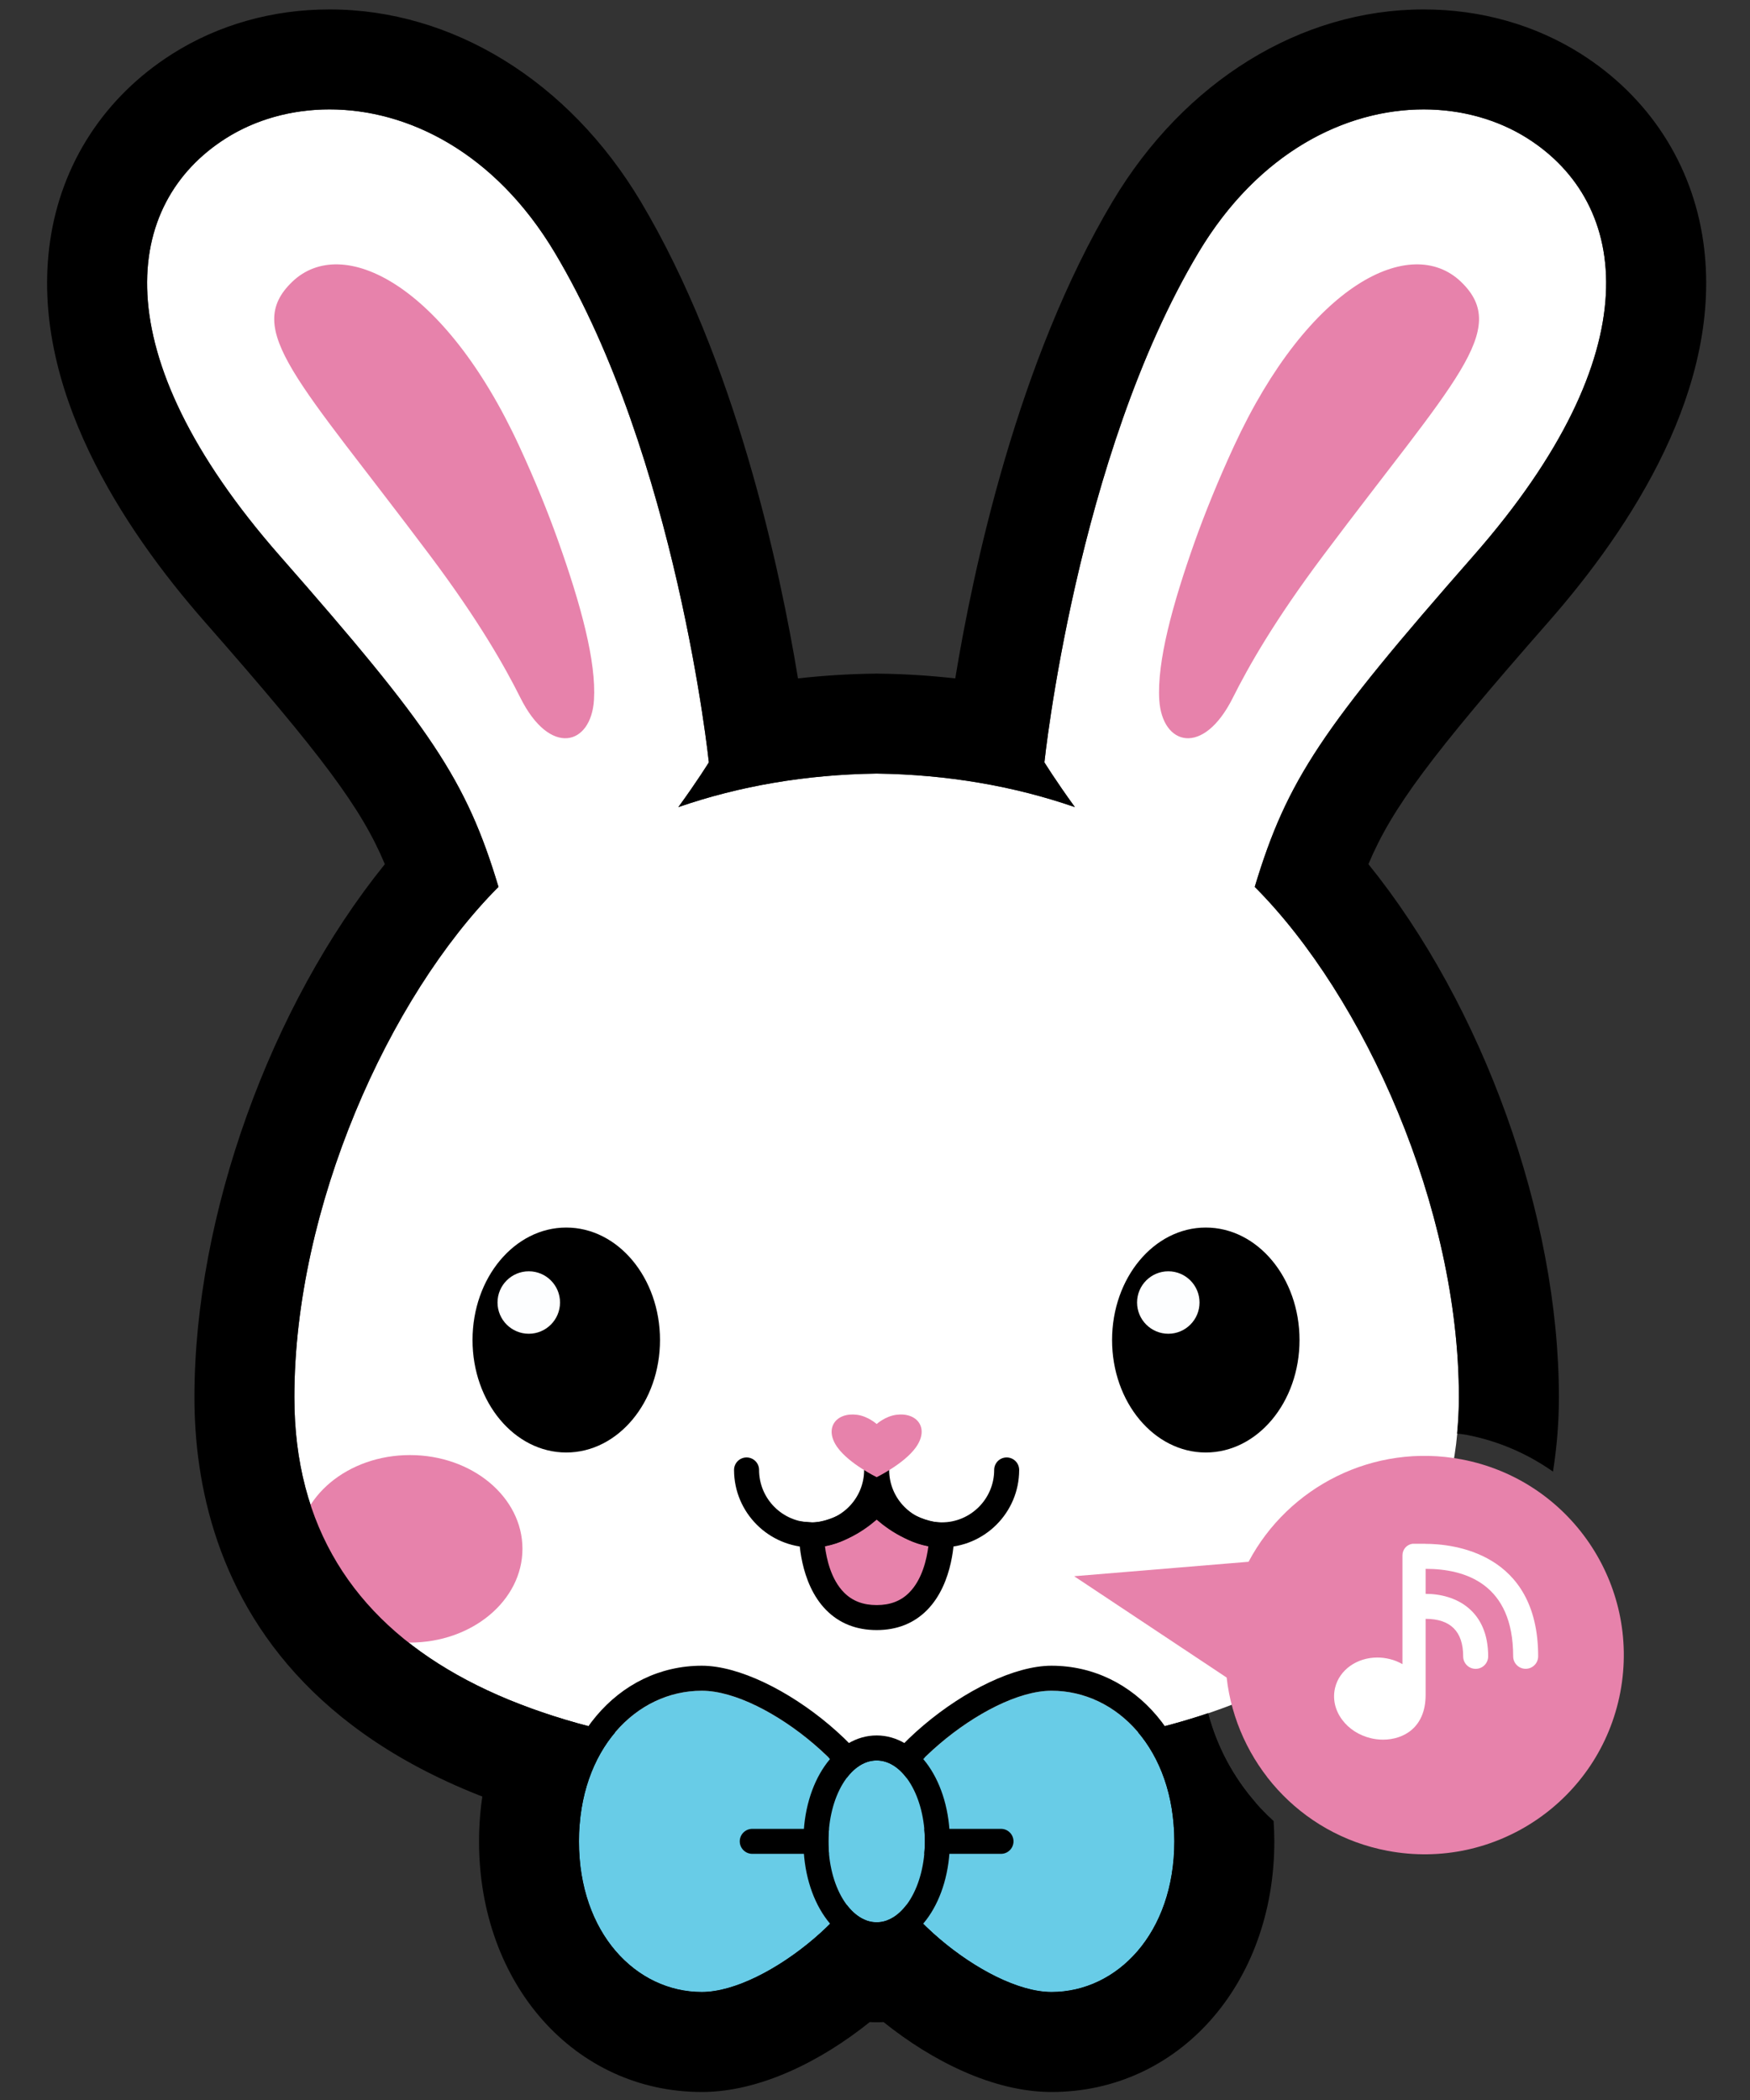 <?xml version="1.0" encoding="utf-8"?>
<!-- Generator: Adobe Illustrator 16.0.0, SVG Export Plug-In . SVG Version: 6.00 Build 0)  -->
<!DOCTYPE svg PUBLIC "-//W3C//DTD SVG 1.1//EN" "http://www.w3.org/Graphics/SVG/1.1/DTD/svg11.dtd">
<svg version="1.1" id="Layer_1" xmlns="http://www.w3.org/2000/svg" xmlns:xlink="http://www.w3.org/1999/xlink" x="0px" y="0px"
	 width="70px" height="84px" viewBox="0 0 70 84" enable-background="new 0 0 70 84" xml:space="preserve">
<rect x="0" y="0" width="70" height="84" fill="#333333" stroke="none"/>
<g>
	<g>
		<path fill="#68CCE7" d="M35.066,71.789c-4.273-0.014-8.048-0.512-11.076-1.594c-0.521,0.941-0.831,2.109-0.831,3.459
			c0,3.674,2.288,6.025,4.913,6.025c1.769,0,4.327-1.668,5.809-3.475c0.326,0.428,0.737,0.686,1.186,0.686
			c0.446,0,0.856-0.258,1.185-0.686c1.482,1.807,4.039,3.475,5.809,3.475c2.625,0,4.912-2.352,4.912-6.025
			c0-1.35-0.311-2.518-0.83-3.459C43.11,71.277,39.337,71.775,35.066,71.789z"/>
		<g>
			<path d="M48.136,67.686l-2.396-1.594l-0.943,0.338c-2.486,0.889-5.76,1.346-9.729,1.359c-3.972-0.014-7.244-0.471-9.73-1.359
				l-3.201-1.145l-1.646,2.975c-0.87,1.574-1.33,3.439-1.33,5.395c0,5.715,3.832,10.025,8.913,10.025c2.32,0,4.778-1.24,6.716-2.797
				c0.092,0.006,0.184,0.008,0.278,0.008c0.091,0,0.183-0.002,0.274-0.008c1.939,1.557,4.396,2.797,6.719,2.797
				c5.08,0,8.912-4.311,8.912-10.025c0-0.273-0.012-0.545-0.029-0.813C49.483,71.518,48.474,69.723,48.136,67.686z M42.06,79.68
				c-1.77,0-4.326-1.668-5.809-3.475c-0.328,0.428-0.738,0.686-1.185,0.686c-0.448,0-0.859-0.258-1.186-0.686
				c-1.481,1.807-4.04,3.475-5.809,3.475c-2.625,0-4.913-2.352-4.913-6.025c0-1.35,0.311-2.518,0.831-3.459
				c3.028,1.082,6.803,1.58,11.076,1.594c4.271-0.014,8.044-0.512,11.075-1.594c0.52,0.941,0.83,2.109,0.83,3.459
				C46.972,77.328,44.685,79.68,42.06,79.68z"/>
			<polygon points="47.999,65.285 46.915,65.672 48.966,67.035 			"/>
			<path d="M49.644,68.262l-0.555-1.002c0.188,1.41,0.748,2.732,1.604,3.832C50.47,70.084,50.122,69.127,49.644,68.262z"/>
		</g>
	</g>
	<path fill="#FFFFFF" d="M61.106,5.539c-3.588-2.278-9.584-1.435-13.168,4.564c-4.887,8.184-6.162,20.39-6.162,20.39
		s0.439,0.715,1.219,1.791c-2.434-0.842-5.092-1.303-7.929-1.342c-2.837,0.039-5.497,0.5-7.932,1.342
		c0.781-1.076,1.221-1.791,1.221-1.791s-1.277-12.206-6.165-20.39c-3.582-5.999-9.578-6.843-13.164-4.564
		c-4.066,2.584-5,8.527,2.165,16.693c6.039,6.88,7.458,8.948,8.749,13.243c-4.389,4.406-8.165,12.821-8.165,20.417
		c0,10.373,9.593,14.408,23.291,14.453c13.698-0.045,23.29-4.08,23.29-14.453c0-7.596-3.777-16.011-8.166-20.417
		c1.293-4.295,2.711-6.363,8.748-13.243C66.104,14.066,65.171,8.123,61.106,5.539"/>
	<path fill="#FFFFFF" d="M47.001,69.434c-3.412,0.951-7.451,1.398-11.935,1.412c-4.485-0.014-8.524-0.461-11.936-1.412
		c0.227,1.848,1.445,3.641,1.445,3.641s-0.59,4.506,2.675,5.076c2.459,0.434,5.648-0.822,7.07-3.109
		c0.244,0.066,0.504,0.107,0.787,0.107c0.254,0,0.492-0.031,0.715-0.084c1.43,2.273,4.605,3.518,7.055,3.086
		c3.268-0.57,2.676-5.076,2.676-5.076S46.774,71.281,47.001,69.434"/>
	<path fill="#E782AB" d="M20.898,61.953c0,2.07-2.015,3.75-4.5,3.75c-2.484,0-4.499-1.68-4.499-3.75c0-2.072,2.015-3.75,4.499-3.75
		C18.884,58.203,20.898,59.881,20.898,61.953"/>
	<g>
		<path d="M48.323,68.529c-3.67,1.234-8.182,1.801-13.259,1.816c-13.696-0.045-23.29-4.08-23.29-14.453
			c0-7.596,3.777-16.01,8.165-20.417c-1.291-4.295-2.709-6.363-8.749-13.244C4.025,14.066,4.96,8.123,9.026,5.539
			c1.182-0.751,2.623-1.163,4.157-1.162c3.118,0,6.604,1.705,9.007,5.727c4.889,8.184,6.164,20.39,6.164,20.39
			s-0.438,0.715-1.22,1.791c2.435-0.842,5.095-1.303,7.93-1.342c2.839,0.039,5.497,0.5,7.931,1.342
			c-0.779-1.076-1.219-1.791-1.219-1.791s1.275-12.206,6.162-20.39c2.404-4.022,5.891-5.727,9.008-5.727
			c1.533,0,2.977,0.411,4.16,1.162c4.064,2.584,4.998,8.527-2.168,16.692c-6.037,6.881-7.455,8.949-8.748,13.244
			c4.389,4.407,8.166,12.821,8.166,20.417c0,0.498-0.029,0.979-0.074,1.449c0.123,0.018,0.248,0.029,0.369,0.051
			c1.291,0.246,2.459,0.762,3.469,1.473c0.15-0.957,0.236-1.945,0.236-2.973c0-7.287-3.057-15.683-7.619-21.325
			c0.939-2.242,2.506-4.339,7.207-9.698c3.279-3.735,7.016-9.407,6.186-15.206c-0.447-3.12-2.182-5.784-4.879-7.5
			c-1.84-1.169-4.02-1.786-6.305-1.786c-4.918,0-9.57,2.869-12.439,7.676c-3.803,6.369-5.58,14.716-6.297,19.083
			c-1.014-0.113-2.045-0.18-3.092-0.191l-0.054-0.002l-0.053,0.002c-1.047,0.012-2.077,0.078-3.092,0.191
			c-0.716-4.367-2.492-12.715-6.295-19.083c-2.871-4.806-7.521-7.676-12.44-7.676C10.898,0.376,8.721,0.994,6.88,2.163
			C4.182,3.879,2.447,6.542,2.001,9.662c-0.83,5.799,2.905,11.471,6.186,15.207c4.703,5.359,6.27,7.456,7.207,9.698
			c-4.562,5.643-7.617,14.038-7.617,21.325c0,6.859,3.542,18.375,27.276,18.453h0.012h0.014c5.997-0.02,11.067-0.773,15.14-2.244
			C49.333,71.088,48.681,69.873,48.323,68.529z"/>
	</g>
	<path fill="#E782AB" d="M17.191,22.207c-5.249-6.999-7.499-9.021-5.5-10.937c2-1.917,6.083,0.083,9.082,6.582
		c0.638,1.381,1.144,2.637,1.545,3.76c0.93,2.603,1.535,4.866,1.441,6.384c-0.113,1.824-1.761,2.288-2.946-0.09
		C20.199,26.679,19.166,24.84,17.191,22.207"/>
	<path d="M26.4,53.602c0,2.484-1.681,4.498-3.75,4.498c-2.072,0-3.749-2.014-3.749-4.498c0-2.486,1.677-4.5,3.749-4.5
		C24.72,49.102,26.4,51.115,26.4,53.602"/>
	<path fill="#FDFEFF" d="M22.401,52.1c0,0.691-0.56,1.25-1.249,1.25c-0.691,0-1.251-0.559-1.251-1.25
		c0-0.689,0.56-1.248,1.251-1.248C21.842,50.852,22.401,51.41,22.401,52.1"/>
	<path d="M44.483,53.602c0,2.484,1.678,4.498,3.748,4.498c2.072,0,3.75-2.014,3.75-4.498c0-2.486-1.678-4.5-3.75-4.5
		C46.161,49.102,44.483,51.115,44.483,53.602"/>
	<path fill="#FDFEFF" d="M45.483,52.1c0,0.691,0.561,1.25,1.25,1.25c0.688,0,1.248-0.559,1.248-1.25
		c0-0.689-0.561-1.248-1.248-1.248C46.044,50.852,45.483,51.41,45.483,52.1"/>
	<path fill="#E782AB" d="M36.409,61.078c-0.781-0.359-1.345-0.98-1.345-0.98s-0.562,0.621-1.342,0.98s-1.259,0.32-1.259,0.32
		s-0.023,3.305,2.601,3.305c2.626,0,2.603-3.305,2.603-3.305S37.188,61.438,36.409,61.078"/>
	<path d="M35.066,65.203c-0.812,0-1.49-0.268-2.015-0.797c-1.089-1.098-1.088-2.936-1.088-3.012l0.004-0.541l0.539,0.045
		c0.072,0,0.439-0.014,1.008-0.273c0.667-0.309,1.174-0.857,1.18-0.863l0.372-0.408l0.37,0.408c0.004,0.006,0.51,0.553,1.182,0.863
		c0.566,0.26,0.934,0.273,1.002,0.273h0.496l0.051,0.496c0,0.076,0.002,1.914-1.088,3.012
		C36.554,64.936,35.876,65.203,35.066,65.203 M32.997,61.846c0.063,0.506,0.242,1.332,0.767,1.859
		c0.336,0.336,0.761,0.498,1.303,0.498c0.54,0,0.966-0.162,1.3-0.498c0.525-0.527,0.705-1.354,0.768-1.859
		c-0.244-0.051-0.563-0.141-0.934-0.313c-0.469-0.217-0.867-0.514-1.134-0.746c-0.269,0.232-0.665,0.529-1.135,0.746
		C33.562,61.705,33.243,61.795,32.997,61.846"/>
	<path fill="#E782AB" d="M52.94,22.207c5.248-6.999,7.498-9.021,5.498-10.937c-2-1.917-6.082,0.083-9.082,6.582
		c-0.637,1.381-1.143,2.637-1.547,3.76c-0.926,2.603-1.531,4.866-1.438,6.384c0.113,1.824,1.76,2.288,2.945-0.09
		C49.931,26.679,50.966,24.84,52.94,22.207"/>
	<path d="M37.667,61.896c-1.088,0-2.047-0.563-2.601-1.412c-0.556,0.85-1.515,1.412-2.603,1.412c-1.709,0-3.101-1.389-3.101-3.098
		c0-0.277,0.225-0.5,0.501-0.5s0.5,0.223,0.5,0.5c0,1.156,0.942,2.098,2.1,2.098s2.102-0.941,2.102-2.098c0.32,0,0.574,0,1.002,0
		c0,1.156,0.941,2.098,2.1,2.098s2.1-0.941,2.1-2.098c0-0.277,0.223-0.5,0.5-0.5c0.275,0,0.5,0.223,0.5,0.5
		C40.767,60.508,39.376,61.896,37.667,61.896"/>
	<path fill="#E782AB" d="M35.849,56.592c-0.445,0.061-0.782,0.369-0.782,0.369s-0.341-0.309-0.782-0.369
		c-0.842-0.111-1.342,0.537-0.783,1.309c0.474,0.654,1.565,1.186,1.565,1.186s1.091-0.531,1.563-1.186
		C37.188,57.129,36.688,56.48,35.849,56.592"/>
	<g>
		<path fill="#68CCE7" d="M28.072,67.629c-2.625,0-4.913,2.35-4.913,6.025c0,3.674,2.288,6.025,4.913,6.025s6.994-3.672,6.994-6.025
			S30.697,67.629,28.072,67.629z"/>
		<path d="M28.072,67.629c2.625,0,6.994,3.672,6.994,6.025s-4.369,6.025-6.994,6.025s-4.913-2.352-4.913-6.025
			C23.159,69.979,25.447,67.629,28.072,67.629 M28.072,66.629c-3.372,0-5.913,3.02-5.913,7.025c0,4.004,2.541,7.025,5.913,7.025
			c2.965,0,7.995-3.994,7.995-7.025C36.067,70.621,31.037,66.629,28.072,66.629L28.072,66.629z"/>
	</g>
	<g>
		<path fill="#68CCE7" d="M42.06,67.629c2.625,0,4.912,2.35,4.912,6.025c0,3.674-2.287,6.025-4.912,6.025
			c-2.627,0-6.993-3.672-6.993-6.025S39.433,67.629,42.06,67.629z"/>
		<path d="M42.06,67.629c2.625,0,4.912,2.35,4.912,6.025c0,3.674-2.287,6.025-4.912,6.025c-2.627,0-6.993-3.672-6.993-6.025
			S39.433,67.629,42.06,67.629 M42.06,66.629c-2.965,0-7.995,3.992-7.995,7.025c0,3.031,5.03,7.025,7.995,7.025
			c3.371,0,5.91-3.021,5.91-7.025C47.97,69.648,45.431,66.629,42.06,66.629L42.06,66.629z"/>
	</g>
	<g>
		<polyline fill="#68CCE7" points="40.04,73.654 35.066,73.654 30.091,73.654 		"/>
		<path d="M40.04,74.154h-9.949c-0.276,0-0.501-0.225-0.501-0.5s0.225-0.5,0.501-0.5h9.949c0.277,0,0.5,0.225,0.5,0.5
			S40.317,74.154,40.04,74.154z"/>
	</g>
	<g>
		<path fill="#E782AB" d="M58.466,58.375c-3.518-0.666-6.932,1.09-8.523,4.096l-6.977,0.578l6.1,4.053
			c0.381,3.379,2.916,6.264,6.434,6.93c4.324,0.818,8.492-2.021,9.313-6.344C65.63,63.363,62.788,59.195,58.466,58.375z"/>
	</g>
	<g>
		<ellipse fill="#68CCE7" cx="35.066" cy="73.654" rx="1.929" ry="3.236"/>
		<path d="M35.066,70.418c1.065,0,1.929,1.449,1.929,3.236s-0.863,3.236-1.929,3.236c-1.066,0-1.929-1.449-1.929-3.236
			S34,70.418,35.066,70.418 M35.066,69.418c-1.644,0-2.929,1.859-2.929,4.236c0,2.375,1.285,4.236,2.929,4.236
			c1.642,0,2.929-1.861,2.929-4.236C37.995,71.277,36.708,69.418,35.066,69.418L35.066,69.418z"/>
	</g>
	<g>
		<path fill="#FFFFFF" d="M57.024,61.754v-0.002h-0.529c-0.229,0.033-0.396,0.229-0.396,0.459v4.354
			c-0.158-0.086-0.324-0.16-0.51-0.203c-0.162-0.039-0.328-0.061-0.494-0.061c-0.824,0-1.52,0.498-1.691,1.209
			c-0.105,0.438-0.006,0.893,0.283,1.281c0.268,0.361,0.674,0.623,1.141,0.736c0.162,0.039,0.33,0.059,0.494,0.059l0,0
			c0.826,0,1.703-0.488,1.703-1.787v-3.045c0.996,0,1.502,0.506,1.502,1.5c0,0.277,0.223,0.5,0.5,0.5c0.275,0,0.5-0.223,0.5-0.5
			c0-1.842-1.291-2.5-2.502-2.5v-1c1.598,0,3.502,0.607,3.502,3.498c0,0.277,0.223,0.5,0.5,0.5c0.275,0,0.5-0.223,0.5-0.5
			C61.526,62.078,58.081,61.754,57.024,61.754z"/>
	</g>
</g>
</svg>
